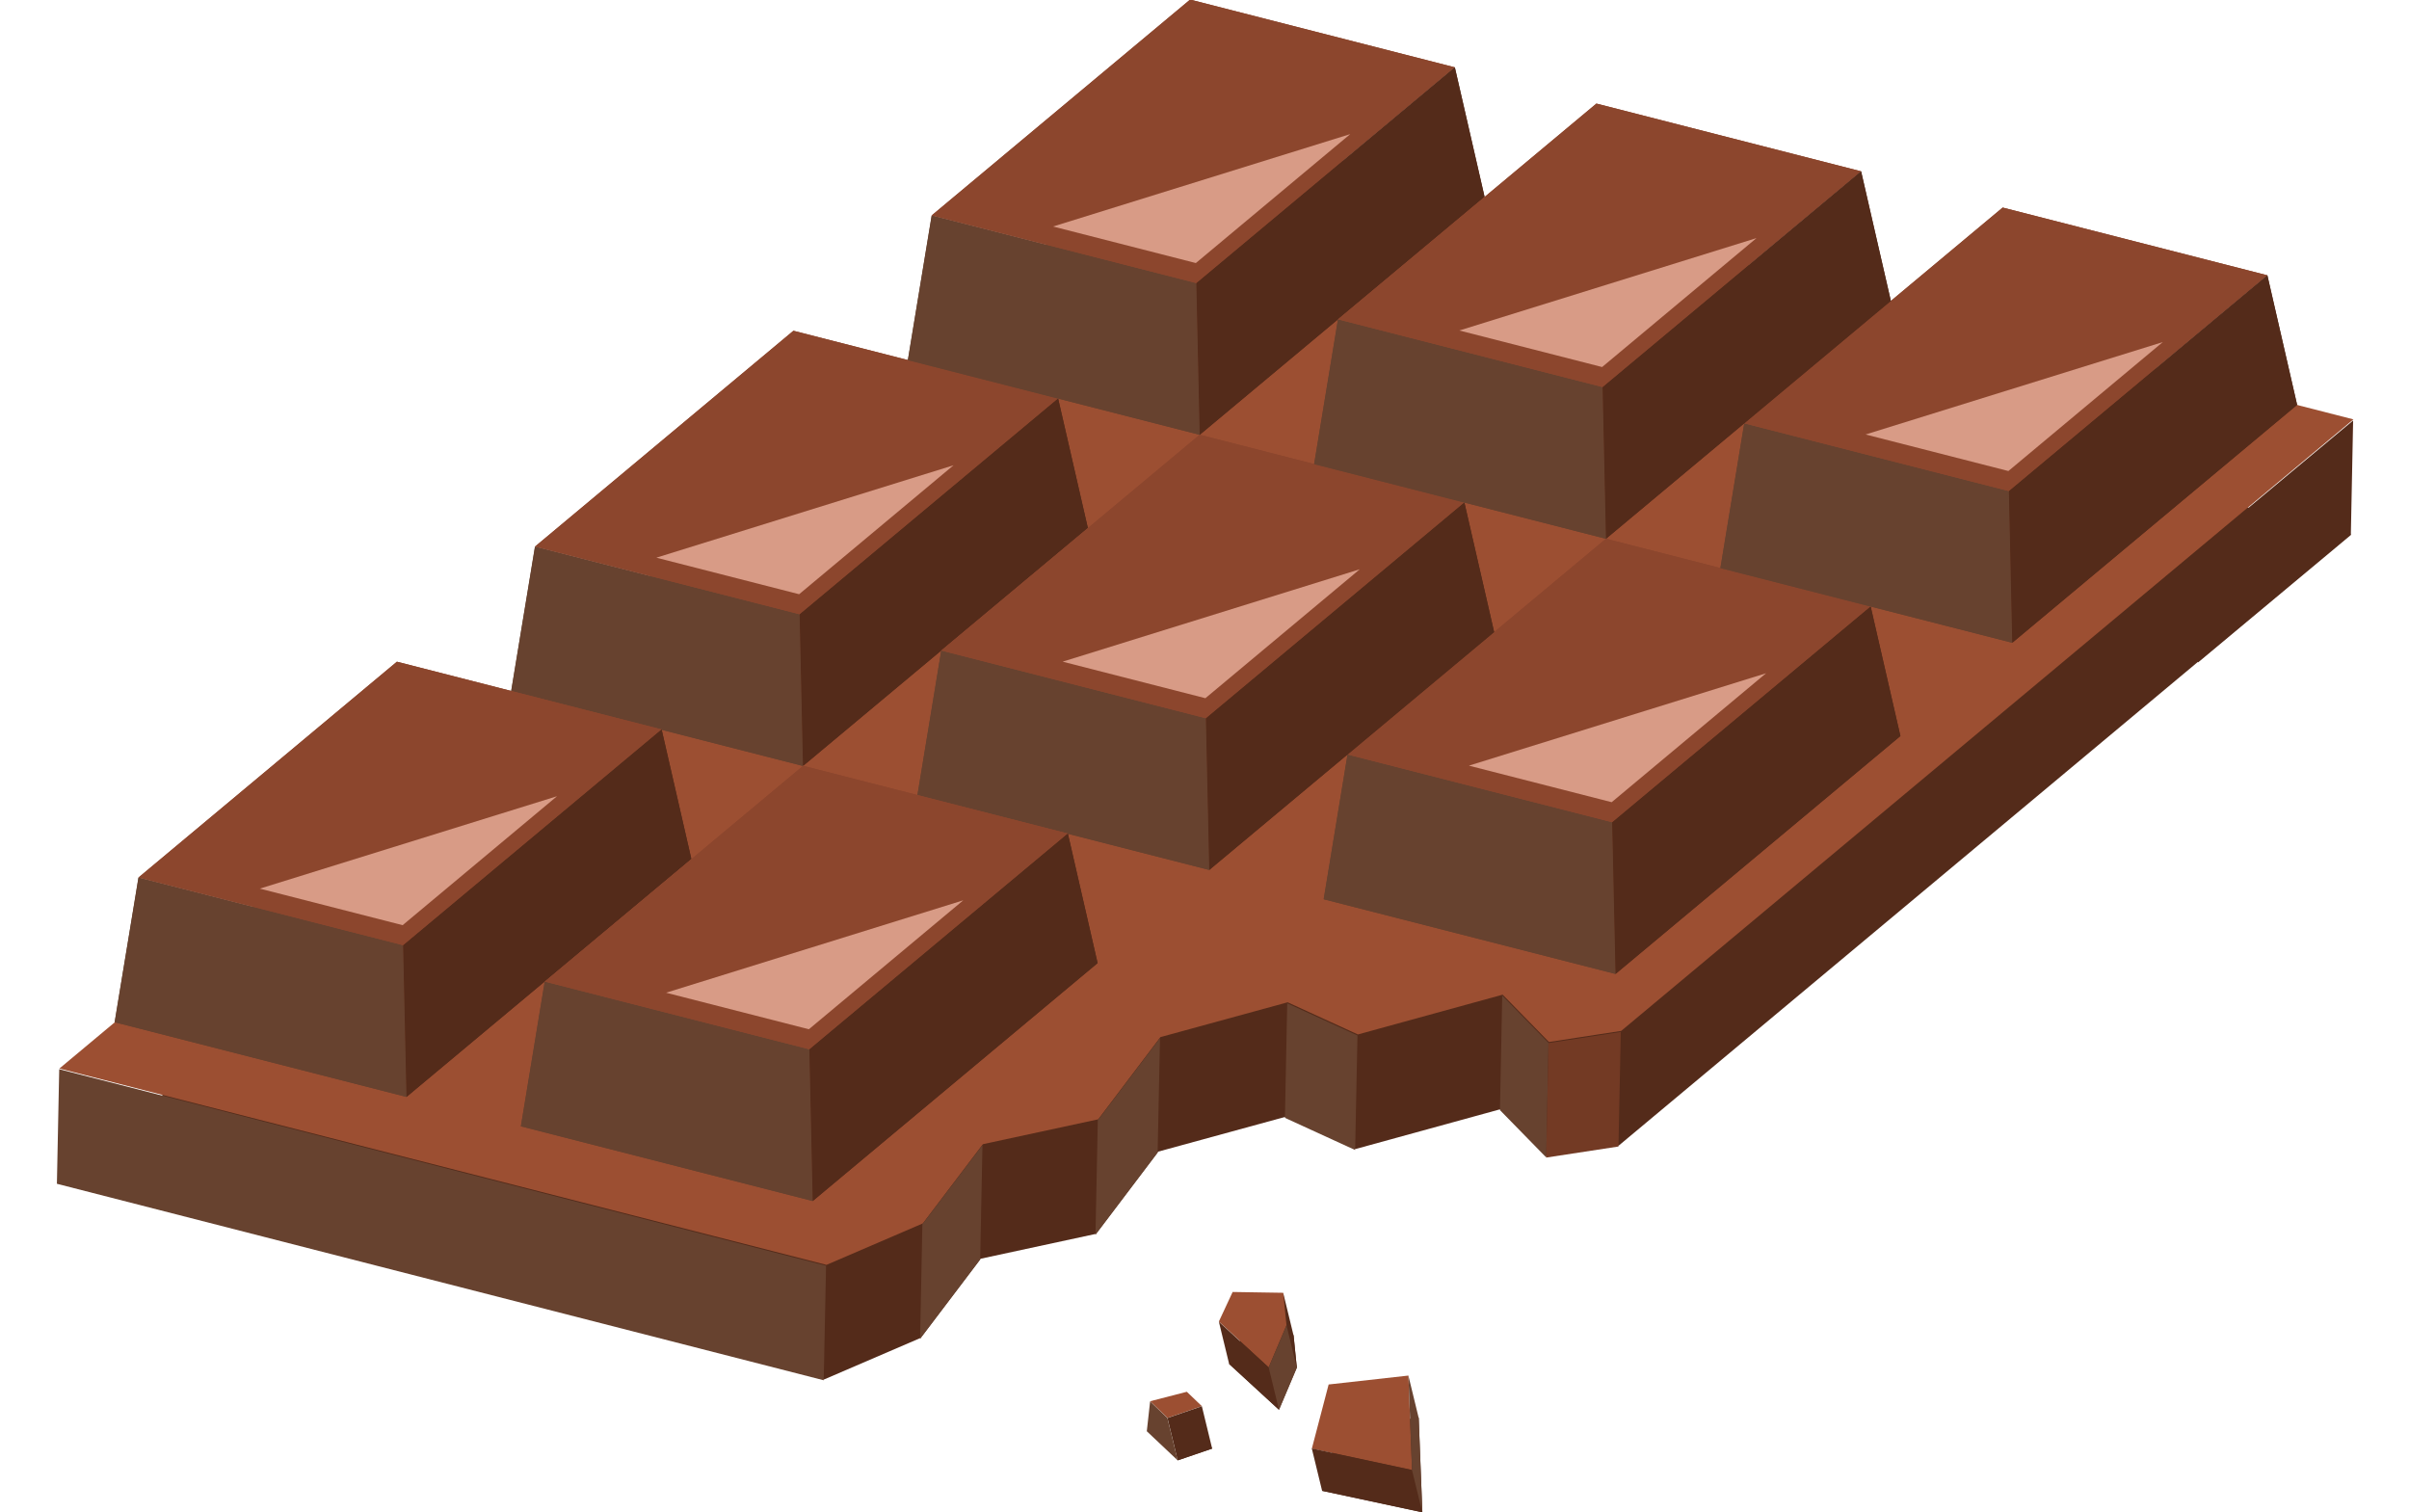 <?xml version="1.0" encoding="UTF-8"?><svg xmlns="http://www.w3.org/2000/svg" xmlns:xlink="http://www.w3.org/1999/xlink" height="1910.3" preserveAspectRatio="xMidYMid meet" version="1.0" viewBox="-22.8 66.0 3042.9 1910.3" width="3042.9" zoomAndPan="magnify"><defs><clipPath id="c"><path d="m1115.5-499.74l124.8-138.24 101.82 130.11-224.86 16.263z" fill="none" stroke="#000"/></clipPath><clipPath id="f"><path d="m791.61-251.17l26.87-46.669-8.485-28.284 20.86-16.264-8.839-29.345 20.86-20.152 26.516 4.243 23.688-22.981 25.102 10.607 70.711-43.487s33.111-254.72 25.111-262.72-624-32-624-32l-110 602s-86 642 66 294 340-126 346-116-96 48 130 188-30.394-480.95-30.394-480.95z" fill="none" stroke="#000"/></clipPath><clipPath id="e"><path d="m1007.2-510.01l26.87-46.669-8.485-28.284 20.86-16.264-8.839-29.345 20.86-20.152 26.516 4.243 23.688-22.981 25.102 10.607 70.711-43.487s33.111-254.72 25.111-262.72-624-32-624-32l-110 602s-86 642 66 294 340-126 346-116-96 48 130 188-30.394-480.95-30.394-480.95z" fill="none" stroke="#000"/></clipPath><clipPath id="d"><path d="m1136.6-510.01l26.87-46.669-8.485-28.284 20.86-16.264-8.839-29.345 20.86-20.152 26.516 4.243 23.688-22.981 25.102 10.607 70.711-43.487s33.111-254.72 25.111-262.72-624-32-624-32l-110 602s-86 642 66 294 340-126 346-116-96 48 130 188-30.394-480.95-30.394-480.95z" fill="none" stroke="#000"/></clipPath><clipPath id="b"><path d="m791.61-380.59l26.87-46.669-8.485-28.284 20.86-16.264-8.839-29.345 20.86-20.152 26.516 4.243 23.688-22.981 25.102 10.607 70.711-43.487s33.111-254.72 25.111-262.72-624-32-624-32l-110 602s-86 642 66 294 340-126 346-116-96 48 130 188-30.394-480.95-30.394-480.95z" fill="none" stroke="#000"/></clipPath><clipPath id="a"><path d="m791.61-380.59l26.87-46.669-8.485-28.284 20.86-16.264-8.839-29.345 20.86-20.152 26.516 4.243 23.688-22.981 25.102 10.607 70.711-43.487s33.111-254.72 25.111-262.72-624-32-624-32l-110 602s-86 642 66 294 340-126 346-116-96 48 130 188-30.394-480.95-30.394-480.95z" fill="none" stroke="#000"/></clipPath></defs><g><g transform="translate(-1486.2 3432.84) scale(4.092)"><g id="change1_12"><path d="m757.93 1547l-10.168-8.587 5.981-14.491 3.18 13.082z" fill="#542b1a" transform="translate(0 -1947.6)"/></g><g id="change1_13"><path d="m725.85-384.13l-6.038 5.069 1.375 7 10.625-3.625z" fill="#542b1a"/></g><g id="change1_14"><path d="m741.31-410.93l-4.25 9.125 15.375 14.125 5.5-13-1-10z" fill="#542b1a"/></g><g id="change1_15"><path d="m795.56-385.18l-24.625 2.75-5.188 19.812 30.938 6.625z" fill="#542b1a"/></g><g id="change1_16"><rect clip-path="url(#a)" fill="#542b1a" height="369.73" ry="0" transform="matrix(.969 .248 -.946 .79 -555.51 -275.26)" width="369.83" x="562.73" y="-777.21"/></g><g id="change2_1"><rect clip-path="url(#a)" fill="#9c4f32" height="369.73" ry="0" transform="matrix(.969 .248 -.946 .79 -554.8 -310.62)" width="369.83" x="562.73" y="-777.21"/></g><g clip-path="url(#b)" transform="matrix(.969 .248 -.946 .79 -554.8 -310.62)"><g transform="translate(-86.157)"><g transform="translate(-258.09 -54.447)"><g id="change3_9"><path d="m1129.4 1402.1l36.42 45.084h92.97l-45.093-45.093z" fill="#67422f" transform="translate(0 -1947.6)"/></g><g id="change4_9"><rect fill="#8c462d" height="84.322" ry="0" width="84.322" x="1129.4" y="-629.86"/></g><g id="change5_9"><path clip-path="url(#c)" d="m1135.4-551.5h72.312v-72.344h-72.312v72.344z" fill="#d89b86"/></g><g id="change1_9"><path d="m1258.8-500.46v-92.938l-45.074-36.464v84.328z" fill="#542b1a"/></g></g><g id="change3_1"><path d="m871.33-599.98l36.42 45.084h92.97l-45.093-45.093z" fill="#67422f"/></g><g id="change4_1"><rect fill="#8c462d" height="84.322" ry="0" width="84.322" x="871.3" y="-684.3"/></g><g id="change5_1"><path clip-path="url(#c)" d="m1135.4-551.5h72.312v-72.344h-72.312v72.344z" fill="#d89b86" transform="translate(-258.09 -54.447)"/></g><g id="change1_1"><path d="m1000.7-554.89v-92.938l-45.074-36.464v84.328z" fill="#542b1a"/></g></g><g transform="translate(-345)"><g transform="translate(-258.09 -54.447)"><g id="change3_20"><path d="m1129.4 1402.1l36.42 45.084h92.97l-45.093-45.093z" fill="#67422f" transform="translate(0 -1947.6)"/></g><g id="change4_12"><rect fill="#8c462d" height="84.322" ry="0" width="84.322" x="1129.4" y="-629.86"/></g><g id="change5_12"><path clip-path="url(#c)" d="m1135.4-551.5h72.312v-72.344h-72.312v72.344z" fill="#d89b86"/></g><g id="change1_21"><path d="m1258.8-500.46v-92.938l-45.074-36.464v84.328z" fill="#542b1a"/></g></g><g id="change3_6"><path d="m871.33-599.98l36.42 45.084h92.97l-45.093-45.093z" fill="#67422f"/></g><g id="change4_6"><rect fill="#8c462d" height="84.322" ry="0" width="84.322" x="871.3" y="-684.3"/></g><g id="change5_6"><path clip-path="url(#c)" d="m1135.4-551.5h72.312v-72.344h-72.312v72.344z" fill="#d89b86" transform="translate(-258.09 -54.447)"/></g><g id="change1_6"><path d="m1000.7-554.89v-92.938l-45.074-36.464v84.328z" fill="#542b1a"/></g></g><g transform="translate(-215.58)"><g transform="translate(-258.09 -54.447)"><g id="change3_8"><path d="m1129.4 1402.1l36.42 45.084h92.97l-45.093-45.093z" fill="#67422f" transform="translate(0 -1947.6)"/></g><g id="change4_8"><rect fill="#8c462d" height="84.322" ry="0" width="84.322" x="1129.4" y="-629.86"/></g><g id="change5_8"><path clip-path="url(#c)" d="m1135.4-551.5h72.312v-72.344h-72.312v72.344z" fill="#d89b86"/></g><g id="change1_8"><path d="m1258.8-500.46v-92.938l-45.074-36.464v84.328z" fill="#542b1a"/></g></g><g id="change3_3"><path d="m871.33-599.98l36.42 45.084h92.97l-45.093-45.093z" fill="#67422f"/></g><g id="change4_3"><rect fill="#8c462d" height="84.322" ry="0" width="84.322" x="871.3" y="-684.3"/></g><g id="change5_3"><path clip-path="url(#c)" d="m1135.4-551.5h72.312v-72.344h-72.312v72.344z" fill="#d89b86" transform="translate(-258.09 -54.447)"/></g><g id="change1_3"><path d="m1000.7-554.89v-92.938l-45.074-36.464v84.328z" fill="#542b1a"/></g></g></g><g clip-path="url(#d)" transform="matrix(.969 .248 -.946 .79 -1011.5 -294.03)"><g transform="translate(-258.09 -54.447)"><g id="change3_23"><path d="m1129.4 1402.1l36.42 45.084h92.97l-45.093-45.093z" fill="#67422f" transform="translate(0 -1947.6)"/></g><g id="change4_15"><rect fill="#8c462d" height="84.322" ry="0" width="84.322" x="1129.4" y="-629.86"/></g><g id="change5_15"><path clip-path="url(#c)" d="m1135.4-551.5h72.312v-72.344h-72.312v72.344z" fill="#d89b86"/></g><g id="change1_24"><path d="m1258.8-500.46v-92.938l-45.074-36.464v84.328z" fill="#542b1a"/></g></g><g id="change3_24"><path d="m871.33-599.98l36.42 45.084h92.97l-45.093-45.093z" fill="#67422f"/></g><g id="change4_16"><rect fill="#8c462d" height="84.322" ry="0" width="84.322" x="871.3" y="-684.3"/></g><g id="change5_16"><path clip-path="url(#c)" d="m1135.4-551.5h72.312v-72.344h-72.312v72.344z" fill="#d89b86" transform="translate(-258.09 -54.447)"/></g><g id="change1_25"><path d="m1000.7-554.89v-92.938l-45.074-36.464v84.328z" fill="#542b1a"/></g></g><g clip-path="url(#e)" transform="matrix(.969 .248 -.946 .79 -886.1 -261.9)"><g transform="translate(-258.09 -54.447)"><g id="change3_22"><path d="m1129.4 1402.1l36.42 45.084h92.97l-45.093-45.093z" fill="#67422f" transform="translate(0 -1947.6)"/></g><g id="change4_14"><rect fill="#8c462d" height="84.322" ry="0" width="84.322" x="1129.4" y="-629.86"/></g><g id="change5_14"><path clip-path="url(#c)" d="m1135.4-551.5h72.312v-72.344h-72.312v72.344z" fill="#d89b86"/></g><g id="change1_23"><path d="m1258.8-500.46v-92.938l-45.074-36.464v84.328z" fill="#542b1a"/></g></g><g id="change3_7"><path d="m871.33-599.98l36.42 45.084h92.97l-45.093-45.093z" fill="#67422f"/></g><g id="change4_7"><rect fill="#8c462d" height="84.322" ry="0" width="84.322" x="871.3" y="-684.3"/></g><g id="change5_7"><path clip-path="url(#c)" d="m1135.4-551.5h72.312v-72.344h-72.312v72.344z" fill="#d89b86" transform="translate(-258.09 -54.447)"/></g><g id="change1_7"><path d="m1000.7-554.89v-92.938l-45.074-36.464v84.328z" fill="#542b1a"/></g></g><g clip-path="url(#f)" transform="matrix(.969 .248 -.946 .79 -432.34 -412.84)"><g transform="translate(-86.157)"><g transform="translate(-258.09 -54.447)"><g id="change3_2"><path d="m1129.4 1402.1l36.42 45.084h92.97l-45.093-45.093z" fill="#67422f" transform="translate(0 -1947.6)"/></g><g id="change4_2"><rect fill="#8c462d" height="84.322" ry="0" width="84.322" x="1129.4" y="-629.86"/></g><g id="change5_2"><path clip-path="url(#c)" d="m1135.4-551.5h72.312v-72.344h-72.312v72.344z" fill="#d89b86"/></g><g id="change1_2"><path d="m1258.8-500.46v-92.938l-45.074-36.464v84.328z" fill="#542b1a"/></g></g><g id="change3_11"><path d="m871.33-599.98l36.42 45.084h92.97l-45.093-45.093z" fill="#67422f"/></g><g id="change4_11"><rect fill="#8c462d" height="84.322" ry="0" width="84.322" x="871.3" y="-684.3"/></g><g id="change5_11"><path clip-path="url(#c)" d="m1135.4-551.5h72.312v-72.344h-72.312v72.344z" fill="#d89b86" transform="translate(-258.09 -54.447)"/></g><g id="change1_11"><path d="m1000.7-554.89v-92.938l-45.074-36.464v84.328z" fill="#542b1a"/></g></g><g transform="translate(-345)"><g transform="translate(-258.09 -54.447)"><g id="change3_4"><path d="m1129.4 1402.1l36.42 45.084h92.97l-45.093-45.093z" fill="#67422f" transform="translate(0 -1947.6)"/></g><g id="change4_4"><rect fill="#8c462d" height="84.322" ry="0" width="84.322" x="1129.4" y="-629.86"/></g><g id="change5_4"><path clip-path="url(#c)" d="m1135.4-551.5h72.312v-72.344h-72.312v72.344z" fill="#d89b86"/></g><g id="change1_4"><path d="m1258.8-500.46v-92.938l-45.074-36.464v84.328z" fill="#542b1a"/></g></g><g id="change3_5"><path d="m871.33-599.98l36.42 45.084h92.97l-45.093-45.093z" fill="#67422f"/></g><g id="change4_5"><rect fill="#8c462d" height="84.322" ry="0" width="84.322" x="871.3" y="-684.3"/></g><g id="change5_5"><path clip-path="url(#c)" d="m1135.4-551.5h72.312v-72.344h-72.312v72.344z" fill="#d89b86" transform="translate(-258.09 -54.447)"/></g><g id="change1_5"><path d="m1000.7-554.89v-92.938l-45.074-36.464v84.328z" fill="#542b1a"/></g></g><g transform="translate(-215.58)"><g transform="translate(-258.09 -54.447)"><g id="change3_21"><path d="m1129.4 1402.1l36.42 45.084h92.97l-45.093-45.093z" fill="#67422f" transform="translate(0 -1947.6)"/></g><g id="change4_13"><rect fill="#8c462d" height="84.322" ry="0" width="84.322" x="1129.4" y="-629.86"/></g><g id="change5_13"><path clip-path="url(#c)" d="m1135.4-551.5h72.312v-72.344h-72.312v72.344z" fill="#d89b86"/></g><g id="change1_22"><path d="m1258.8-500.46v-92.938l-45.074-36.464v84.328z" fill="#542b1a"/></g></g><g id="change3_10"><path d="m871.33-599.98l36.42 45.084h92.97l-45.093-45.093z" fill="#67422f"/></g><g id="change4_10"><rect fill="#8c462d" height="84.322" ry="0" width="84.322" x="871.3" y="-684.3"/></g><g id="change5_10"><path clip-path="url(#c)" d="m1135.4-551.5h72.312v-72.344h-72.312v72.344z" fill="#d89b86" transform="translate(-258.09 -54.447)"/></g><g id="change1_10"><path d="m1000.7-554.89v-92.938l-45.074-36.464v84.328z" fill="#542b1a"/></g></g></g><g id="change3_12"><path d="m375.19 1490.2l0.715-35.359 236.71 60.656-0.719 35.352z" fill="#67422f" transform="translate(0 -1947.6)"/></g><g id="change3_13"><path d="m642.35 1502.7l-0.703 35.375 18.546-24.478 0.704-35.334z" fill="#67422f" transform="translate(0 -1947.6)"/></g><g id="change3_14"><path d="m696.5 1470.6l19.203-25.371-0.734 35.383-19.184 25.348z" fill="#67422f" transform="translate(0 -1947.6)"/></g><g id="change3_15"><path d="m754.97 1434.5l-0.707 35.352 21.672 9.93 0.719-35.356z" fill="#67422f" transform="translate(0 -1947.6)"/></g><g id="change3_16"><path d="m821.34 1432.1l-0.703 35.363 14.285 14.609 0.703-35.363z" fill="#67422f" transform="translate(0 -1947.6)"/></g><g id="change6_1"><path d="m857.22 1478.7l0.715-35.367-22.309 3.426-0.711 35.352z" fill="#733a24" transform="translate(0 -1947.6)"/></g><g id="change1_17"><path d="m1084 1254.6l-0.707 35.355-47.113 39.289-18.438-19.375z" fill="#542b1a" transform="translate(0 -1947.6)"/></g><g id="change2_2"><path d="m723.98 1554.4l-11.328 2.925 5.353 5.144 10.625-3.625z" fill="#9c4f32" transform="translate(0 -1947.6)"/></g><g id="change2_3"><path d="m738.12 1523.6l-4.25 9.125 15.375 14.125 5.5-13-1-10z" fill="#9c4f32" transform="translate(0 -1947.6)"/></g><g id="change2_4"><path d="m792.38 1549.4l-24.625 2.75-5.188 19.812 30.938 6.625z" fill="#9c4f32" transform="translate(0 -1947.6)"/></g><g id="change1_18"><path d="m733.88 1532.8l3.176 13.074 15.379 14.125-3.184-13.086z" fill="#542b1a" transform="translate(0 -1947.6)"/></g><g id="change3_17"><path d="m749.25 1546.9l3.18 13.09 5.504-12.992-3.18-13.086z" fill="#67422f" transform="translate(0 -1947.6)"/></g><g id="change1_19"><path d="m762.56 1571.9l3.18 13.078 30.934 6.633-3.176-13.082z" fill="#542b1a" transform="translate(0 -1947.6)"/></g><g id="change3_18"><path d="m793.5 1578.6l3.18 13.09-1.125-29.199-3.176-13.074z" fill="#67422f" transform="translate(0 -1947.6)"/></g><g id="change1_20"><path d="m718 1562.5l3.18 13.082 10.625-3.629-3.184-13.082z" fill="#542b1a" transform="translate(0 -1947.6)"/></g><g id="change3_19"><path d="m721.18 1575.6l-9.553-9.018 1.022-9.209 5.344 5.141z" fill="#67422f" transform="translate(0 -1947.6)"/></g></g></g></svg>